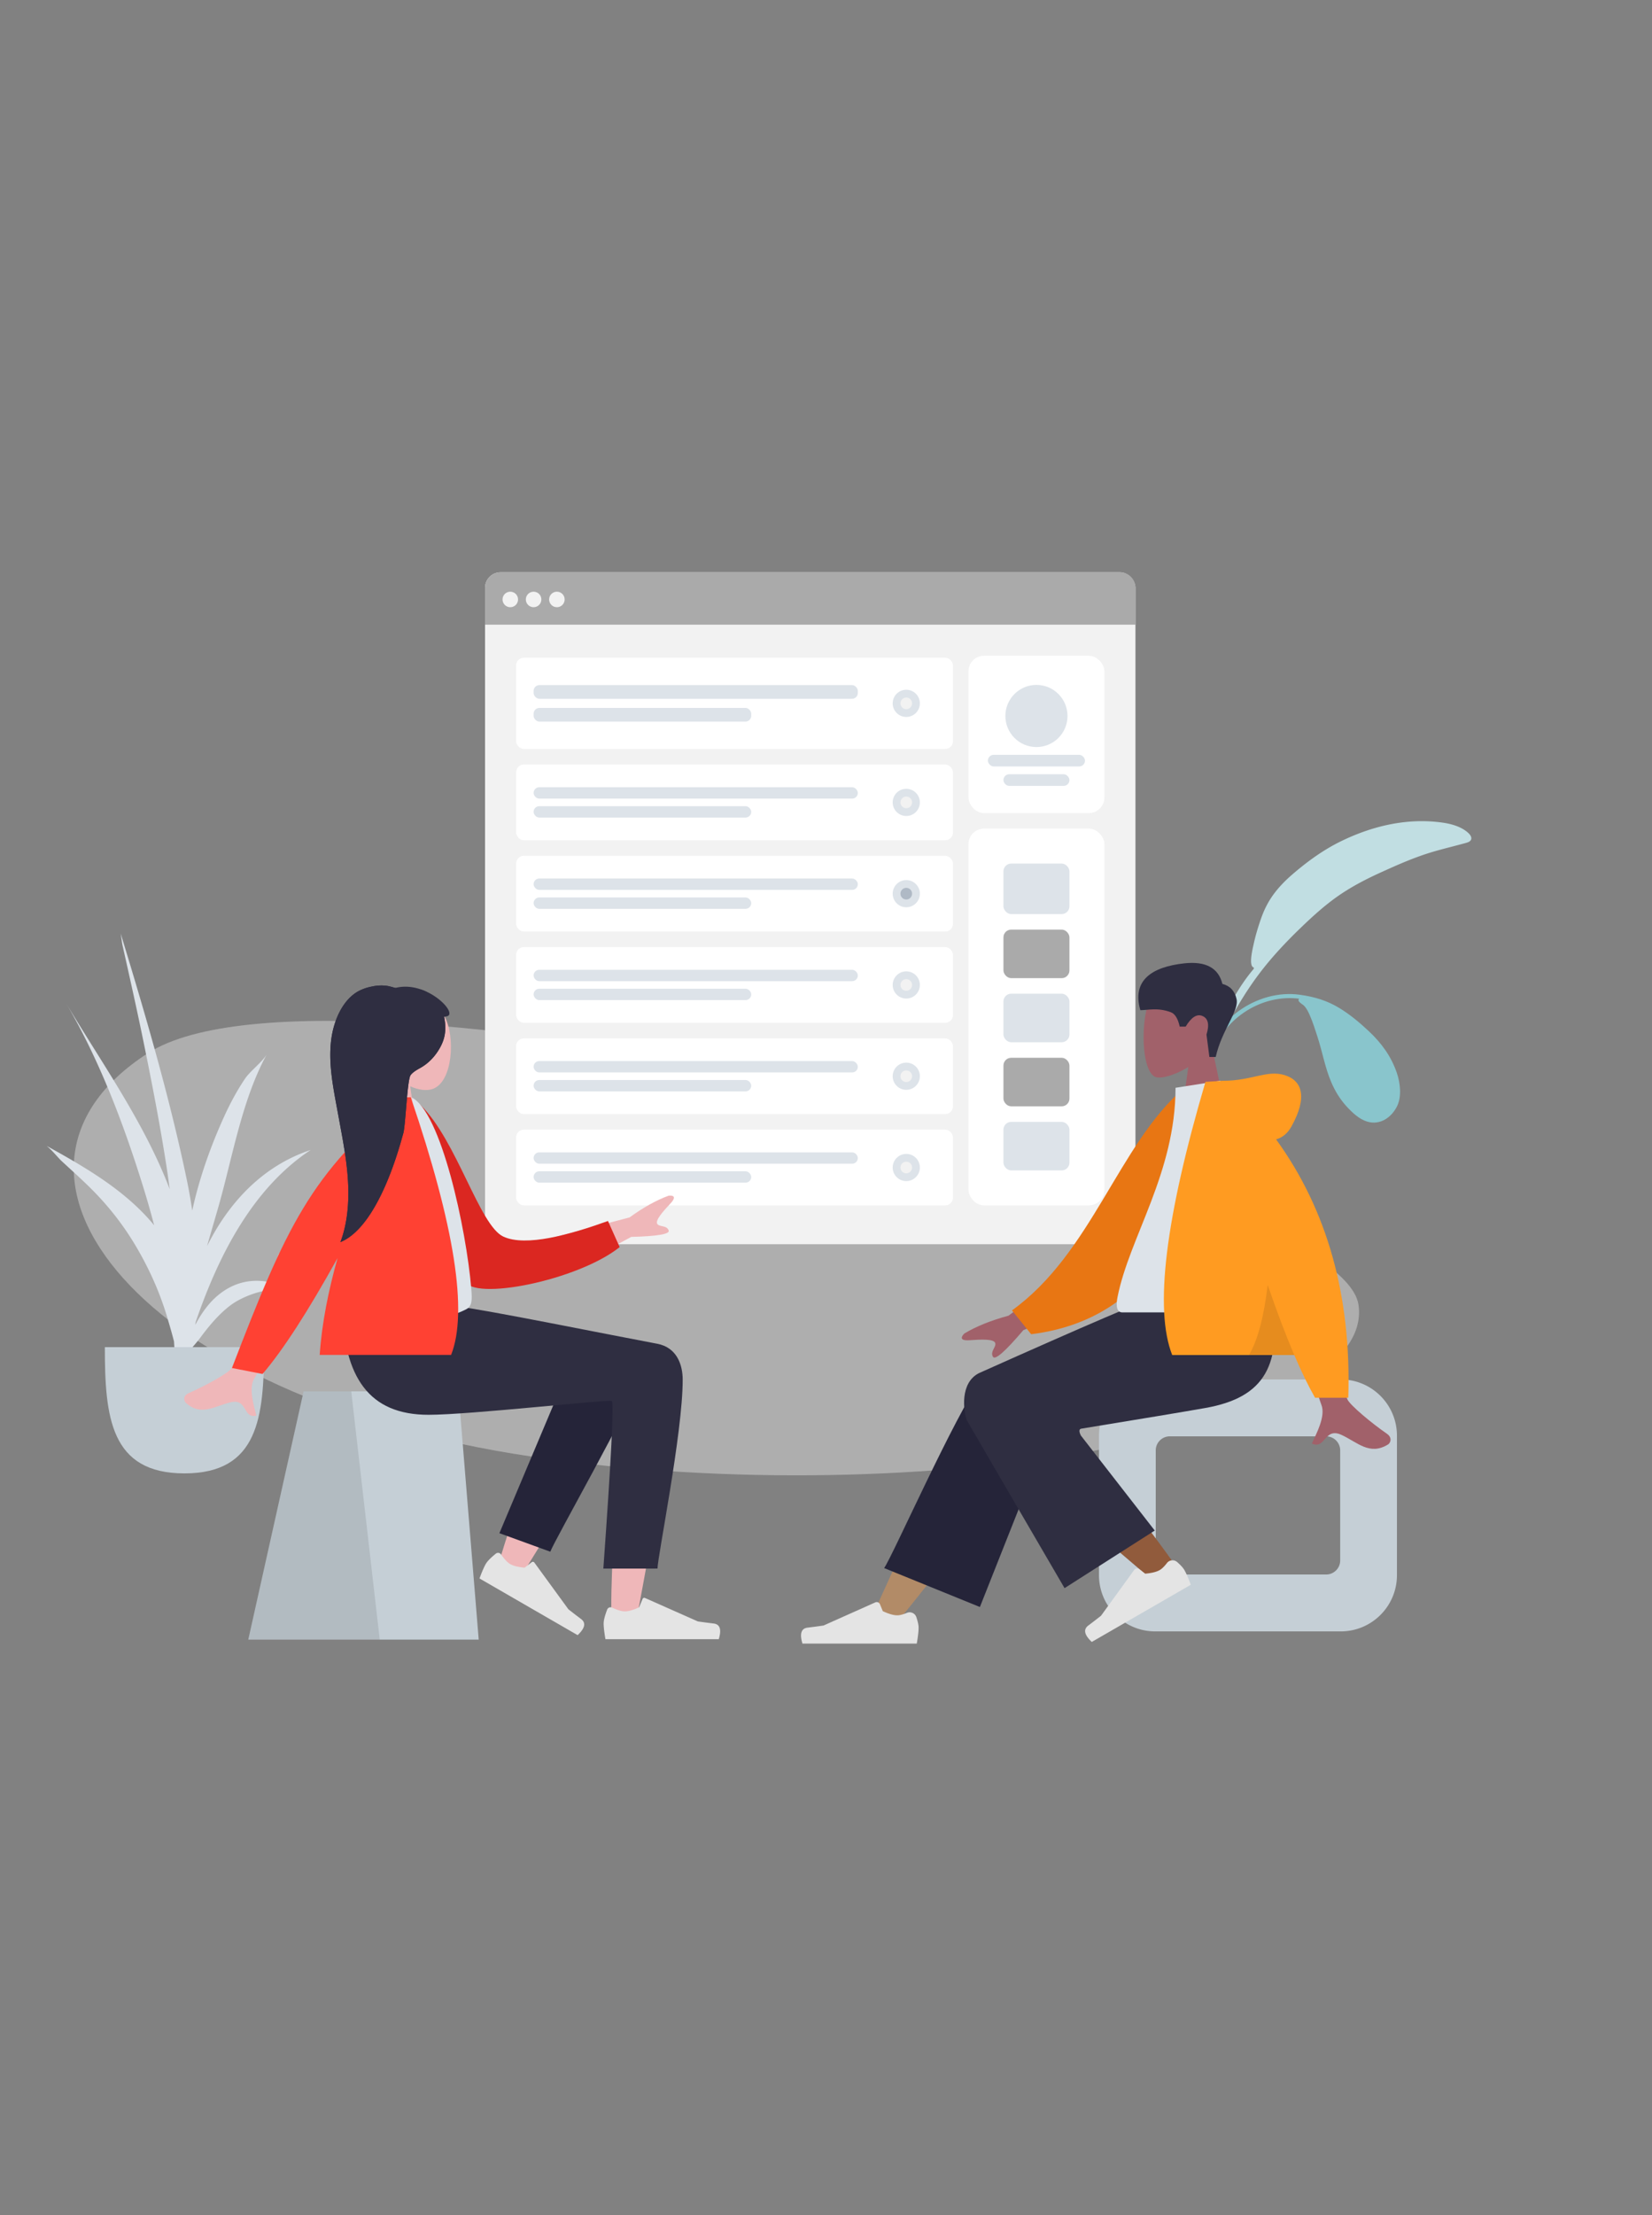 <svg xmlns="http://www.w3.org/2000/svg" width="470" height="630" viewBox="0 0 470 630">
    <rect x="0" y="0" width="470" height="630" fill="#808080" stroke="none"/>
    <g fill="none" fill-rule="evenodd">
        <path fill="#FFF" fill-opacity=".01" d="M0 0h470v630H0z"/>
        <path fill="#F2F2F2" fill-rule="nonzero" d="M386.496 371.087c5.33 36.083-123.937 59.618-235.2 43.194C40.035 397.856-11.007 333.715 42.086 299.538c53.093-34.176 339.08 35.467 344.41 71.55z" opacity=".401"/>
        <path fill="#C1DEE2" d="M417.705 236.878c-1.952-1.767-4.768-2.553-7.35-2.916-10.084-1.417-20.088.992-29.06 5.416-4.916 2.424-9.477 5.75-13.59 9.302-2.374 2.05-4.553 4.323-6.24 6.955-1.138 1.776-2.014 3.67-2.706 5.654-.843 2.417-1.592 4.899-2.125 7.402-.21.986-1.53 6.187.112 6.509a2.307 2.307 0 0 0-.053.365c-4.384 5.115-7.53 11.388-10.467 17.343-2.555 5.182-4.921 10.437-6.748 15.912a181.944 181.944 0 0 0-5.837 22.042c-.318 1.6-.608 3.206-.89 4.814l-.718 4.114c-.267 1.537-.789 3.277-.76 4.846.027 1.367 1.212 1.328 1.45.004.288-1.598.504-3.209.8-4.807.394-2.12.79-4.24 1.194-6.36 2.81-14.716 7.589-28.934 14.589-42.225 2.833-5.378 5.92-10.412 9.656-15.23 3.285-4.238 7.084-8.252 10.91-11.95 3.72-3.595 7.55-7.078 11.892-9.955 3.524-2.335 7.31-4.269 11.17-6.02 4.902-2.226 9.786-4.382 14.969-5.89 2.694-.785 5.42-1.443 8.127-2.178.487-.132 1.007-.254 1.48-.42 1.582-.553 1.257-1.766.195-2.727"/>
        <path fill="#89C5CC" d="M369.861 282.935c4.09.574 7.655 1.617 11.195 3.772 3.056 1.86 5.76 4.134 8.354 6.56 3.649 3.413 6.372 7.17 7.988 11.87.966 2.806 1.423 6.65.126 9.382-1.528 3.217-4.82 5.617-8.551 4.488-2.308-.698-4.25-2.564-5.837-4.285-1.898-2.06-3.318-4.416-4.406-6.963-1.774-4.156-2.525-8.677-3.927-12.955-.665-2.031-1.297-4.071-2.16-6.033-.427-.972-.89-1.94-1.636-2.722-.399-.419-2.204-1.3-1.368-1.996-10.626-1.352-21.167 5.474-24.62 15.27-.322.913-.603 1.84-.893 2.763-.183.584-.452 2.791-1.04 3.098-1.295.675-.441-1.811-.339-2.172.265-.933.537-1.864.817-2.792 1.52-5.048 4.492-9.523 8.84-12.664 4.973-3.593 11.267-5.491 17.457-4.621"/>
        <g transform="translate(138 162.762)">
            <rect width="185.042" height="191.118" fill="#F2F2F2" rx="4.419"/>
            <rect width="38.666" height="44.742" x="137.539" y="23.752" fill="#FFF" rx="4.419"/>
            <g fill="#DDE3E9" transform="translate(143.062 32.037)">
                <circle cx="13.809" cy="8.838" r="8.838"/>
                <rect width="27.618" height="3.314" y="19.885" rx="1.657"/>
                <rect width="18.78" height="3.314" x="4.419" y="25.409" rx="1.657"/>
            </g>
            <path fill="#AAA" d="M4.419 0h176.204a4.419 4.419 0 0 1 4.42 4.419v10.495H0V4.419A4.419 4.419 0 0 1 4.419 0z"/>
            <g fill="#F2F2F2" transform="translate(4.971 5.524)">
                <circle cx="2.209" cy="2.209" r="2.209"/>
                <circle cx="8.838" cy="2.209" r="2.209"/>
                <circle cx="15.466" cy="2.209" r="2.209"/>
            </g>
            <g transform="translate(137.539 72.912)">
                <rect width="38.666" height="107.159" fill="#FFF" rx="4.419"/>
                <g transform="translate(9.943 9.943)">
                    <rect width="18.78" height="14.361" fill="#DDE3E9" rx="2.209"/>
                    <rect width="18.78" height="13.809" y="18.78" fill="#AAA" rx="2.209"/>
                    <rect width="18.78" height="13.809" y="37.008" fill="#DDE3E9" rx="2.209"/>
                    <rect width="18.78" height="13.809" y="73.464" fill="#DDE3E9" rx="2.209"/>
                    <rect width="18.78" height="13.809" y="55.236" fill="#AAA" rx="2.209"/>
                </g>
            </g>
            <g transform="translate(8.838 24.304)">
                <rect width="124.282" height="25.961" fill="#FFF" rx="2.209"/>
                <g fill="#DDE3E9" transform="translate(4.971 7.788)">
                    <rect width="92.245" height="3.894" rx="1.657"/>
                    <rect width="61.918" height="3.894" y="6.49" rx="1.657"/>
                </g>
                <g transform="translate(107.133 9.114)">
                    <circle cx="3.867" cy="3.867" r="3.867" fill="#DDE3E9"/>
                    <circle cx="3.867" cy="3.867" r="1.657" fill="#F2F2F2"/>
                </g>
            </g>
            <g transform="translate(8.838 54.684)">
                <rect width="124.282" height="21.542" fill="#FFF" rx="2.209"/>
                <g fill="#DDE3E9" transform="translate(4.971 6.463)">
                    <rect width="92.245" height="3.231" rx="1.616"/>
                    <rect width="61.918" height="3.231" y="5.386" rx="1.616"/>
                </g>
                <g transform="translate(107.133 6.905)">
                    <circle cx="3.867" cy="3.867" r="3.867" fill="#DDE3E9"/>
                    <circle cx="3.867" cy="3.867" r="1.657" fill="#F2F2F2"/>
                </g>
            </g>
            <g transform="translate(8.838 80.645)">
                <rect width="124.282" height="21.542" fill="#FFF" rx="2.209"/>
                <g fill="#DDE3E9" transform="translate(4.971 6.463)">
                    <rect width="92.245" height="3.231" rx="1.616"/>
                    <rect width="61.918" height="3.231" y="5.386" rx="1.616"/>
                </g>
                <g transform="translate(107.133 6.905)">
                    <circle cx="3.867" cy="3.867" r="3.867" fill="#DDE3E9"/>
                    <circle cx="3.867" cy="3.867" r="1.657" fill="#AFB9C5"/>
                </g>
            </g>
            <g transform="translate(8.838 158.529)">
                <rect width="124.282" height="21.542" fill="#FFF" rx="2.209"/>
                <g fill="#DDE3E9" transform="translate(4.971 6.463)">
                    <rect width="92.245" height="3.231" rx="1.616"/>
                    <rect width="61.918" height="3.231" y="5.386" rx="1.616"/>
                </g>
                <g transform="translate(107.133 6.905)">
                    <circle cx="3.867" cy="3.867" r="3.867" fill="#DDE3E9"/>
                    <circle cx="3.867" cy="3.867" r="1.657" fill="#F2F2F2"/>
                </g>
            </g>
            <g transform="translate(8.838 132.567)">
                <rect width="124.282" height="21.542" fill="#FFF" rx="2.209"/>
                <g fill="#DDE3E9" transform="translate(4.971 6.463)">
                    <rect width="92.245" height="3.231" rx="1.616"/>
                    <rect width="61.918" height="3.231" y="5.386" rx="1.616"/>
                </g>
                <g transform="translate(107.133 6.905)">
                    <circle cx="3.867" cy="3.867" r="3.867" fill="#DDE3E9"/>
                    <circle cx="3.867" cy="3.867" r="1.657" fill="#F2F2F2"/>
                </g>
            </g>
            <g transform="translate(8.838 106.606)">
                <rect width="124.282" height="21.542" fill="#FFF" rx="2.209"/>
                <g fill="#DDE3E9" transform="translate(4.971 6.463)">
                    <rect width="92.245" height="3.231" rx="1.616"/>
                    <rect width="61.918" height="3.231" y="5.386" rx="1.616"/>
                </g>
                <g transform="translate(107.133 6.905)">
                    <circle cx="3.867" cy="3.867" r="3.867" fill="#DDE3E9"/>
                    <circle cx="3.867" cy="3.867" r="1.657" fill="#F2F2F2"/>
                </g>
            </g>
        </g>
        <g>
            <path fill="#DDE3E9" d="M18.746 285.241c10.31 17.298 22.32 34.046 29.531 52.959-.29-2.23-.599-4.456-.944-6.68-1.83-11.788-4.104-23.49-6.493-35.177-1.217-5.951-2.505-11.88-3.825-17.809-.71-3.184-1.411-6.37-2.136-9.551-.175-.772-.326-2.117-.546-3.481 7.009 22.998 13.767 46.014 18.711 69.566.649 3.09 1.2 6.176 1.653 9.256.155-.703.307-1.405.474-2.106 2-8.4 5-16.733 8.573-24.587 1.708-3.756 3.67-7.43 5.98-10.853 1.44-2.134 4.837-4.67 6.151-6.856-7.186 13.18-9.78 29.671-13.93 44-1.013 3.497-2.032 6.988-3.03 10.486 6.257-12.549 15.965-22.86 29.463-27.327-16.339 10.795-26.139 29.701-32.743 49.037-.021.23-.047.459-.07.688 1.944-3.688 4.392-7.024 7.71-9.36 7.1-5.002 14.977-3.545 21.865.746-5.406-3.437-15.176-.308-19.725 3.185-3.256 2.5-6.039 5.854-8.455 9.127-.58.784-1.37 1.7-2.204 2.676a120.64 120.64 0 0 1-5.776 22.622c.445-2.148.123-5.583.246-7.184.014-.174.025-.347.038-.52-.41 1.639-.807 3.258-1.188 4.852.758-3.041 1.17-6.216 1.493-9.423.083-1.379.164-2.757.249-4.136a134.022 134.022 0 0 0-.317-7.873c-.646-2.556-1.37-4.968-1.966-6.973-2.154-7.237-5.31-14.17-9.195-20.637-3.545-5.902-7.787-11.248-12.686-16.083-2.64-2.605-5.404-5.087-8.128-7.603-.985-.91-2.746-3.146-4.27-4.312 11.092 6.115 22.509 12.73 30.6 22.583a245.567 245.567 0 0 0-3.068-10.753c-5.53-17.856-12.512-36.36-22.042-52.499z"/>
            <path fill="#C5CFD6" d="M29.828 383.155c0 19.83 1.57 35.904 22.647 35.904 21.076 0 22.647-16.075 22.647-35.904"/>
        </g>
        <g>
            <path fill="#C5CFD6" d="M86.383 395.728h44.042l5.771 70.614h-65.56z"/>
            <path fill="#000" fill-opacity=".1" d="M86.383 395.728h13.545l8.108 70.614h-37.4z"/>
            <path fill="#EFB7B9" fill-rule="nonzero" d="M180.144 383.533l.164-.096c4.692-2.634 12.356.943 12.35 4.92-.016 12.037-10.98 68.767-11.552 72.353-.572 3.586-6.705 4.534-7.062.012-.568-7.195.862-31.654 1.918-43.183.567-6.18.641-12.076.65-17.022-5.62 10.458-15.107 26.442-28.46 47.952l-6.537-2.992c5.134-16.946 9.343-28.91 12.628-35.89 5.625-11.954 10.9-22.19 13.12-25.795 3.491-5.672 9.57-3.693 12.781-.259z"/>
            <path fill="#252439" fill-rule="nonzero" d="M142.082 436.066l22.437-53.255c5.375-8.663 20.446 1.763 18.613 6.787-4.162 11.408-25.326 48.339-26.566 51.737l-14.484-5.269z"/>
            <path fill="#E4E4E4" d="M141.065 441.887c-1.467 1.193-2.417 2.164-2.85 2.913-.512.888-1.11 2.27-1.797 4.144l27.92 16.12c2.102-1.968 2.427-3.497.973-4.59a179.466 179.466 0 0 1-3.598-2.764l-9.696-13.302a.505.505 0 0 0-.715-.103l-2.05 1.572c-1.835-.164-3.204-.508-4.11-1.03-.755-.436-1.626-1.355-2.613-2.757a1.01 1.01 0 0 0-1.464-.203zM172.748 457.786c-.674 1.766-1.01 3.081-1.01 3.946 0 1.026.171 2.521.515 4.488h32.238c.837-2.754.354-4.241-1.451-4.461-1.805-.22-3.305-.418-4.498-.595l-15.048-6.672a.505.505 0 0 0-.672.269l-.989 2.386c-1.67.775-3.028 1.163-4.073 1.163-.873 0-2.087-.36-3.643-1.081a1.01 1.01 0 0 0-1.369.557z"/>
            <path fill="#2F2E41" fill-rule="nonzero" d="M194.23 392.448c0 15.11-7.16 50.355-7.165 53.682l-15.409.011c2.255-31.448 3.055-47.342 2.4-47.68-.985-.509-40.331 3.936-52.132 3.936-17.017 0-24.056-10.752-24.627-30.67h33.709c6.864.736 42.664 7.972 55.96 10.459 5.692 1.065 7.265 6.1 7.265 10.262z"/>
            <g>
                <path fill="#EFB7B9" fill-rule="nonzero" d="M79.291 356.597l11.123 2.206c-11.186 20.844-17.185 31.892-17.996 33.142-1.827 2.814-.123 7.972.507 10.688-3.949.919-2.392-5.024-7.389-3.783-4.56 1.132-8.428 4.039-12.681.119-.523-.482-.906-1.989.877-2.761 4.442-1.925 11.004-5.53 12.068-6.929 1.45-1.908 5.948-12.802 13.491-32.682zm111.397-14.241c-2.127 2.25-4.263 4.71-3.713 5.704.55.993 2.704.334 3.266 1.897.375 1.042-3.177 1.655-10.655 1.839l-16.315 8.849-4.944-8.928 20.777-5.454c3.94-2.852 7.634-4.908 11.082-6.17.996-.151 2.629.014.502 2.263z"/>
                <path fill="#DB2721" d="M117.03 312.092l2.648 2.25c10.223 9.915 16.709 34.217 23.521 37.37 6.442 2.981 18.919-.543 29.772-4.438l3.324 7.425c-11.96 9.536-41.922 15.466-44.087 9.536-2.779-7.613-15.671-35.502-15.178-52.143z"/>
                <path fill="#DDE3E9" d="M100.184 373.964c14.005 2.804 24.787 2.296 32.344-1.525 1.828-.924 1.828-2.618 1.548-5.962-1.41-16.815-8.585-50.43-17.046-54.385h-1.555c-9.908 15.934-13.335 35.552-15.291 61.872z"/>
                <path fill="#EFB7B9" fill-rule="nonzero" d="M126.467 289.037c3.146 5.862 2.357 18.603-3.31 20.663-1.74.632-4.075.325-6.45-.741l2.083 14.741h-13.026l4.287-19.98c-2.42-3.025-4.03-6.976-3.714-11.485.815-11.615 16.985-9.06 20.13-3.198z"/>
                <path fill="#FF4133" d="M116.864 312.092c12.475 36.655 16.3 61.078 11.475 73.27H90.956c.592-8.921 2.488-18.355 5.086-27.554-8.466 15.27-15.582 26.264-21.349 32.981l-8.705-1.705c15.408-40.006 22.323-55.364 48.851-76.992z"/>
                <g>
                    <path fill="#2F2E41" fill-rule="nonzero" d="M127.074 289.069c-2.467.467-7.436 2.841-11.398 6.247a3.337 3.337 0 0 0-1.577-.392c-1.827 0-3.31 1.455-3.31 3.25a3.2 3.2 0 0 0 .665 1.954c-.785 1.302-1.32 2.671-1.496 4.078-2.718 0-12.638-10.366-2.756-20.119 9.883-9.753 24.164 4.17 19.872 4.982z"/>
                    <path fill="#2F2E41" fill-rule="nonzero" d="M126.686 292.45c0-2.475-.51-4.716-1.748-6.593-1.332-2.017-3.052-3.836-5.153-4.343-1.707-.411-3.476.086-5.211-.08-1.539-.146-3.013-.81-4.543-1.047a12.018 12.018 0 0 0-4.153.19 13.505 13.505 0 0 0-3.785 1.27c-4.61 2.454-7.312 8.515-7.939 14.526-.626 6.011.473 12.068 1.565 17.982l.988 5.346c1.028 5.564 2.06 11.158 2.334 16.848.275 5.69-.238 11.532-2.186 16.729 11.302-4.652 17.278-28.989 17.87-30.887.667-2.144 1.118-15.378 2.108-16.622.88-1.105 2.13-1.637 3.263-2.333 1.783-1.1 3.34-2.66 4.56-4.57 1.22-1.911 2.03-3.942 2.03-6.417z"/>
                    <path fill="#2F2E41" fill-rule="nonzero" d="M126.686 292.45c0-2.475-.51-4.716-1.748-6.593-1.332-2.017-3.052-3.836-5.153-4.343-1.707-.411-3.476.086-5.211-.08-1.539-.146-3.013-.81-4.543-1.047a12.018 12.018 0 0 0-4.153.19 13.505 13.505 0 0 0-3.785 1.27c-4.61 2.454-7.312 8.515-7.939 14.526-.626 6.011.473 12.068 1.565 17.982l.988 5.346c1.028 5.564 2.06 11.158 2.334 16.848.275 5.69-.238 11.532-2.186 16.729 11.302-4.652 17.278-28.989 17.87-30.887.667-2.144 1.118-15.378 2.108-16.622.88-1.105 2.13-1.637 3.263-2.333 1.783-1.1 3.34-2.66 4.56-4.57 1.22-1.911 2.03-3.942 2.03-6.417z"/>
                </g>
            </g>
        </g>
        <g>
            <g fill-rule="nonzero">
                <path fill="#A1616A" d="M327.577 283.194c-3.341 6.242-2.944 22.075 1.375 23.19 1.722.445 5.391-.645 9.126-2.9l-2.345 16.618h13.84l-4.764-22.256c2.657-3.125 4.455-6.956 4.155-11.248-.866-12.367-18.045-9.646-21.387-3.404z"/>
                <path fill="#2F2E41" d="M345.872 300.631c1.737-7.745 6.686-13.024 5.93-16.485-.504-2.308-1.847-3.743-4.029-4.305-1.128-4.575-4.768-6.521-10.918-5.838-9.226 1.025-14.858 4.864-12.426 13.313 2.236 0 4.934-.81 8.666.578 1.184.44 2.03 1.806 2.54 4.098h1.687c1.636-2.72 3.25-3.719 4.84-2.998 1.592.72 1.953 2.471 1.086 5.252l.83 6.385h1.794z"/>
            </g>
            <path fill="#C5CFD6" d="M328.667 392.34c-8.837 0-16 7.163-16 16V448c0 8.837 7.163 16 16 16h52.77c8.836 0 16-7.163 16-16v-39.66c0-8.837-7.164-16-16-16h-52.77zm4.146 16.181h44.477a4 4 0 0 1 4 4v31.298a4 4 0 0 1-4 4h-44.477a4 4 0 0 1-4-4V412.52a4 4 0 0 1 4-4z"/>
            <path fill="#B28B67" d="M255.485 461.11c11.37-13.913 19.062-24.228 23.079-30.944 6.876-11.5 12.505-21.732 14.28-25.641 4.236-9.321-9.75-13.686-12.915-9.338-4.791 6.58-15.023 27.287-30.696 62.12l6.252 3.803z"/>
            <path fill="#252439" fill-rule="nonzero" d="M278.783 457.065l21.16-53.377c4.525-9.73-17.33-16.126-20.656-11.598-7.55 10.28-25.497 50.836-27.747 53.9l27.243 11.075z"/>
            <path fill="#915B3C" d="M335.189 446.378c-4.132-6.024-19.158-26.294-27.34-34.682a622.858 622.858 0 0 0-6.814-6.88c-6.449-6.41-19.267 4.337-12.83 10.175 16.03 14.54 39.416 34.168 41.37 35.918 2.738 2.453 8.21-.745 5.614-4.53z"/>
            <path fill="#E4E4E4" d="M334.907 444.278c1.014.893 1.695 1.643 2.045 2.25.521.902 1.132 2.305 1.831 4.21l-28.167 16.263c-2.132-2.003-2.466-3.556-1-4.66a179.766 179.766 0 0 0 3.627-2.793l9.46-13.054a1 1 0 0 1 1.42-.205l1.677 1.294c1.854-.16 3.238-.504 4.15-1.031.61-.352 1.295-1.018 2.053-1.998a2 2 0 0 1 2.904-.276zM260.697 459.935c.431 1.28.646 2.27.646 2.97 0 1.042-.173 2.563-.52 4.562H228.3c-.846-2.8-.358-4.312 1.463-4.535 1.821-.223 3.334-.425 4.539-.605l14.718-6.575a1 1 0 0 1 1.333.532l.806 1.96c1.685.788 3.055 1.182 4.11 1.182.704 0 1.63-.235 2.776-.704a2 2 0 0 1 2.653 1.213z"/>
            <path fill="#2F2E41" d="M307.556 406.354c17.587-2.871 29.366-4.834 35.34-5.89 17.024-3.008 21.989-12.19 19.053-32.221h-31.368c-4.15 1.201-21.496 8.63-52.034 22.29-5.495 2.732-4.472 10.792-3.467 13.447.04.108 9.303 16.014 27.788 47.718l25.66-16.382-21.02-27.031c-.555-1.121-.54-1.764.048-1.93z"/>
            <g>
                <path fill="#A1616A" fill-rule="nonzero" d="M375.922 361.145l-12.05.047c7.44 24.072 11.457 36.844 12.05 38.317 1.335 3.314-1.489 8.361-2.696 11.074 3.932 1.763 3.513-4.768 8.475-2.455 4.528 2.111 7.973 5.937 13.205 2.702.643-.398 1.348-1.896-.355-3.066-4.243-2.916-10.358-8.018-11.184-9.698-1.126-2.29-3.608-14.598-7.445-36.921zm-70.626-.468l-18.394 13.537c-4.99 1.35-9.158 3.028-12.505 5.036-.79.722-1.746 2.184 1.533 1.931 3.28-.253 6.74-.37 7.192.75.453 1.121-1.532 2.462-.617 3.974.61 1.008 3.49-1.52 8.642-7.584l18.215-7.57-4.066-10.074z"/>
                <path fill="#E87613" d="M341.676 310.47l-4.987-.858c-18.501 16.017-26.1 46.787-48.778 63.088l5.458 6.78c39.343-4.881 49.094-42.414 48.307-69.01z"/>
                <path fill="#DDE3E9" d="M363.413 373.27h-44.121c-2.016 0-1.637-2.918-1.345-4.39 3.364-16.991 16.494-35.306 16.494-59.492l12.727-2c10.526 16.966 14.167 37.855 16.245 65.881z"/>
                <path fill="#FF9B21" d="M348.126 307.388c-.43 0-.824.027-1.181.08l-3.987.23c-11.43 38.823-14.583 64.726-9.458 77.707h34.728c2.057 4.809 4.026 8.854 5.906 12.136h9.463c.89-28.857-5.956-53.349-20.539-73.476 1.85-.532 3.313-1.774 4.392-3.725 4.652-8.412 2.972-13.043-2-14.565-4.97-1.523-9.404 1.613-17.324 1.613z"/>
                <path fill="#000" fill-opacity=".1" d="M355.34 385.405h12.888c-2.4-5.608-4.921-12.255-7.563-19.94-1.092 9.158-2.867 15.805-5.325 19.94z"/>
            </g>
        </g>
    </g>
</svg>
